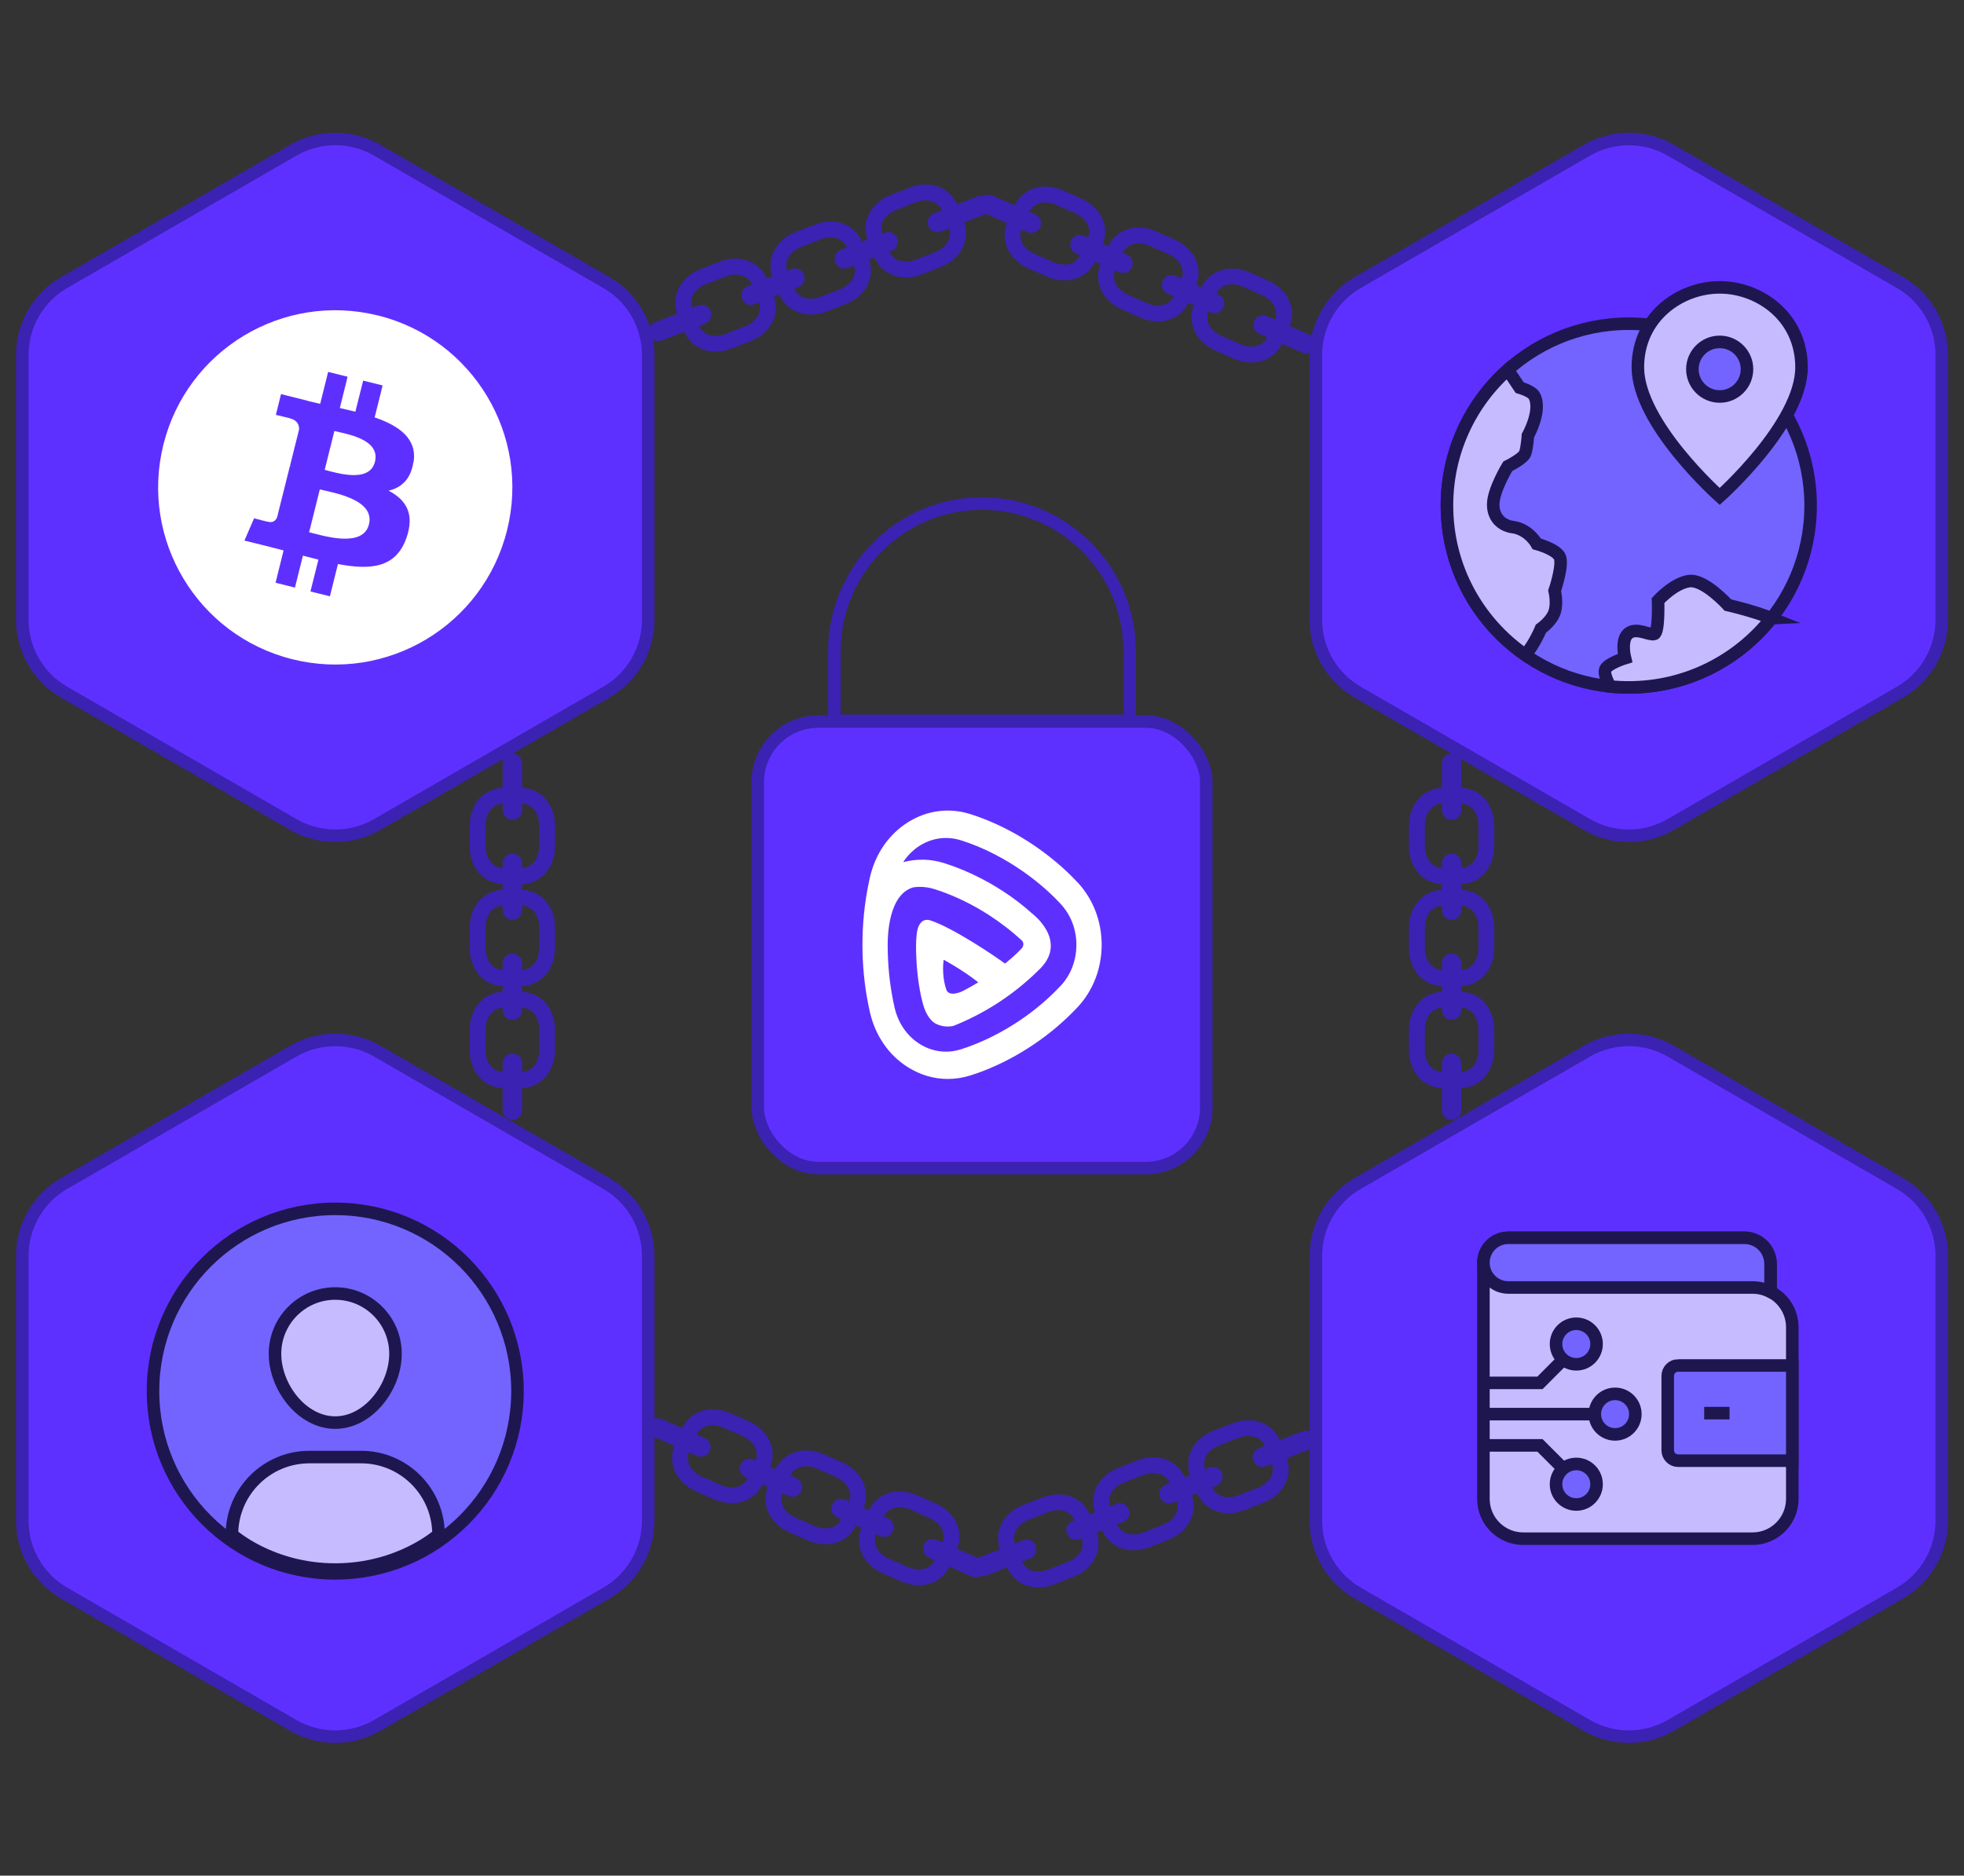 <?xml version="1.0" encoding="UTF-8"?>
<svg id="Capa_1" data-name="Capa 1" xmlns="http://www.w3.org/2000/svg" viewBox="0 0 312.96 298.88">
  <rect x="0" y="0" width="312.96" height="298.88" fill="#333333" stroke="none"/>
  <defs>
    <style>
      .cls-1 {
        fill: #7364ff;
      }

      .cls-1, .cls-2, .cls-3, .cls-4, .cls-5 {
        stroke-miterlimit: 10;
        stroke-width: 2px;
      }

      .cls-1, .cls-2, .cls-5 {
        stroke: #1e174f;
      }

      .cls-2 {
        fill: #c6bbff;
      }

      .cls-3 {
        fill: #5e30ff;
      }

      .cls-3, .cls-4 {
        stroke: #3b22b2;
      }

      .cls-6 {
        fill: #fff;
      }

      .cls-4, .cls-5 {
        fill: none;
      }

      .cls-7 {
        fill: #3b22b2;
      }
    </style>
  </defs>
  <g>
    <rect class="cls-3" x="120.75" y="114.98" width="71.47" height="71.15" rx="9.64" ry="9.64"/>
    <path class="cls-4" d="M156.48,80.24h0c12.98,0,23.52,10.54,23.52,23.52v11.1h-47.04v-11.1c0-12.98,10.54-23.52,23.52-23.52Z"/>
  </g>
  <path class="cls-7" d="M208.74,53.36l-3.23-1.41c1.15-2.99-.47-5.94-3.45-7.25l-2.93-1.29c-2.99-1.31-6.25-.5-7.67,2.37l-.84-.37c1.15-2.99-.47-5.94-3.45-7.25l-2.93-1.29c-2.99-1.31-6.25-.5-7.67,2.37l-.84-.37c1.15-2.99-.47-5.94-3.45-7.25l-2.93-1.29c-2.99-1.31-6.25-.5-7.67,2.37l-3.55-1.56c-.47-.21-.99-.16-1.41.08-.3-.07-.62-.06-.93.07l-3.28,1.28c-1.3-2.92-4.53-3.87-7.57-2.68l-2.98,1.16c-3.04,1.19-4.77,4.07-3.75,7.1l-.85.33c-1.3-2.92-4.53-3.87-7.57-2.68l-2.98,1.16c-3.04,1.19-4.77,4.07-3.75,7.1l-.85.33c-1.3-2.92-4.53-3.87-7.57-2.68l-2.98,1.16c-3.04,1.19-4.78,4.07-3.75,7.1l-3.61,1.41c-.8.31-1.2,1.21-.89,2.01.31.8,1.21,1.19,2.02.87l3.61-1.41c1.3,2.92,4.53,3.87,7.57,2.68l2.98-1.16c3.04-1.19,4.77-4.07,3.75-7.1l.85-.33c1.3,2.92,4.53,3.87,7.57,2.68l2.98-1.16c3.04-1.19,4.77-4.07,3.75-7.1l.85-.33c1.3,2.92,4.53,3.87,7.57,2.68l2.98-1.16c3.04-1.19,4.77-4.07,3.75-7.1l3.28-1.28c.07-.03.13-.06.19-.1l3.34,1.46c-1.15,2.99.47,5.94,3.45,7.25l2.93,1.29c2.99,1.31,6.25.5,7.67-2.37l.84.37c-1.15,2.99.47,5.94,3.45,7.25l2.93,1.29c2.99,1.31,6.25.5,7.67-2.37l.84.37c-1.15,2.99.47,5.94,3.45,7.25l2.93,1.29c2.99,1.31,6.25.5,7.67-2.37l3.23,1.41c.79.35,1.71,0,2.05-.79.34-.78-.02-1.7-.81-2.04ZM118.65,52.02l-2.98,1.16c-1.74.68-3.49.35-4.27-1.25l.96-.37c.8-.31,1.2-1.21.89-2.01-.31-.8-1.21-1.19-2.02-.87l-.96.37c-.51-1.71.56-3.14,2.3-3.81l2.98-1.16c1.74-.68,3.49-.35,4.27,1.25l-.69.27c-.8.31-1.2,1.21-.89,2.01.31.8,1.21,1.19,2.02.87l.69-.27c.51,1.71-.56,3.14-2.3,3.81ZM133.8,46.11l-2.98,1.16c-1.74.68-3.49.35-4.27-1.25l.66-.26c.8-.31,1.2-1.21.89-2.01-.31-.8-1.21-1.19-2.02-.87l-.66.26c-.51-1.71.56-3.14,2.3-3.81l2.98-1.16c1.74-.68,3.49-.35,4.27,1.25l-.99.39c-.8.31-1.2,1.21-.89,2.01.31.8,1.21,1.19,2.02.87l.99-.39c.51,1.71-.56,3.14-2.3,3.81ZM148.95,40.2l-2.98,1.16c-1.74.68-3.49.35-4.27-1.25l.36-.14c.8-.31,1.2-1.21.89-2.01-.31-.8-1.21-1.19-2.02-.87l-.36.14c-.51-1.71.56-3.14,2.3-3.81l2.98-1.16c1.74-.68,3.49-.35,4.27,1.25l-1.29.5c-.8.31-1.2,1.21-.89,2.01.31.8,1.21,1.19,2.02.87l1.29-.5c.51,1.71-.56,3.14-2.3,3.81ZM173.4,37.86l-.68-.3c-.79-.35-1.71,0-2.05.79-.34.78.02,1.7.81,2.04l.68.3c-.85,1.57-2.62,1.82-4.32,1.07l-2.93-1.29c-1.71-.75-2.72-2.22-2.14-3.91l.94.41c.79.35,1.71,0,2.05-.79.34-.78-.02-1.7-.81-2.04l-.94-.41c.85-1.57,2.62-1.82,4.32-1.07l2.93,1.29c1.71.75,2.72,2.22,2.14,3.91ZM188.29,44.39l-.97-.43c-.79-.35-1.71,0-2.05.79s.02,1.7.81,2.04l.97.43c-.85,1.57-2.62,1.82-4.32,1.07l-2.93-1.29c-1.71-.75-2.72-2.22-2.14-3.91l.65.28c.79.35,1.71,0,2.05-.79s-.02-1.7-.81-2.04l-.65-.28c.85-1.57,2.62-1.82,4.32-1.07l2.93,1.29c1.71.75,2.72,2.22,2.14,3.91ZM203.18,50.92l-1.27-.56c-.79-.35-1.71,0-2.05.79-.34.78.02,1.7.81,2.04l1.27.56c-.85,1.57-2.62,1.82-4.32,1.07l-2.93-1.29c-1.71-.75-2.72-2.22-2.14-3.91l.35.15c.79.35,1.71,0,2.05-.79.34-.78-.02-1.7-.81-2.04l-.35-.15c.85-1.57,2.62-1.82,4.32-1.07l2.93,1.29c1.71.75,2.72,2.22,2.14,3.91Z"/>
  <path class="cls-7" d="M104.23,228.98l3.23,1.41c-1.15,2.99.47,5.94,3.45,7.25l2.93,1.29c2.99,1.31,6.25.5,7.67-2.37l.84.37c-1.15,2.99.47,5.94,3.45,7.25l2.93,1.29c2.99,1.31,6.25.5,7.67-2.37l.84.37c-1.15,2.99.47,5.94,3.45,7.25l2.93,1.29c2.99,1.31,6.25.5,7.67-2.37l3.55,1.56c.47.21.99.16,1.41-.08.3.07.62.06.93-.07l3.28-1.28c1.3,2.92,4.53,3.87,7.57,2.68l2.98-1.16c3.04-1.19,4.77-4.07,3.75-7.1l.85-.33c1.3,2.92,4.53,3.87,7.57,2.68l2.98-1.16c3.04-1.19,4.77-4.07,3.75-7.1l.85-.33c1.3,2.92,4.53,3.87,7.57,2.68l2.98-1.16c3.04-1.19,4.78-4.07,3.75-7.1l3.61-1.41c.8-.31,1.2-1.21.89-2.01-.31-.8-1.21-1.19-2.02-.87l-3.61,1.41c-1.3-2.92-4.53-3.87-7.57-2.68l-2.98,1.16c-3.04,1.19-4.77,4.07-3.75,7.1l-.85.33c-1.3-2.92-4.53-3.87-7.57-2.68l-2.98,1.16c-3.04,1.19-4.77,4.07-3.75,7.1l-.85.33c-1.3-2.92-4.53-3.87-7.57-2.68l-2.98,1.16c-3.04,1.19-4.77,4.07-3.75,7.1l-3.28,1.28c-.07.03-.13.06-.19.1l-3.34-1.46c1.15-2.99-.47-5.94-3.45-7.25l-2.93-1.29c-2.99-1.31-6.25-.5-7.67,2.37l-.84-.37c1.15-2.99-.47-5.94-3.45-7.25l-2.93-1.29c-2.99-1.31-6.25-.5-7.67,2.37l-.84-.37c1.15-2.99-.47-5.94-3.45-7.25l-2.93-1.29c-2.99-1.31-6.25-.5-7.67,2.37l-3.23-1.41c-.79-.35-1.71,0-2.05.79-.34.78.02,1.7.81,2.04ZM194.31,230.31l2.98-1.16c1.74-.68,3.49-.35,4.27,1.25l-.96.37c-.8.31-1.2,1.21-.89,2.01.31.8,1.21,1.19,2.02.87l.96-.37c.51,1.71-.56,3.14-2.3,3.81l-2.98,1.16c-1.74.68-3.49.35-4.27-1.25l.69-.27c.8-.31,1.2-1.21.89-2.01-.31-.8-1.21-1.19-2.02-.87l-.69.27c-.51-1.71.56-3.14,2.3-3.81ZM179.16,236.23l2.98-1.16c1.74-.68,3.49-.35,4.27,1.25l-.66.26c-.8.31-1.2,1.21-.89,2.01.31.8,1.21,1.19,2.02.87l.66-.26c.51,1.71-.56,3.14-2.3,3.81l-2.98,1.16c-1.74.68-3.49.35-4.27-1.25l.99-.39c.8-.31,1.2-1.21.89-2.01-.31-.8-1.21-1.19-2.02-.87l-.99.39c-.51-1.71.56-3.14,2.3-3.81ZM164.01,242.14l2.98-1.16c1.74-.68,3.49-.35,4.27,1.25l-.36.14c-.8.31-1.2,1.21-.89,2.01.31.8,1.21,1.19,2.02.87l.36-.14c.51,1.71-.56,3.14-2.3,3.81l-2.98,1.16c-1.74.68-3.49.35-4.27-1.25l1.29-.5c.8-.31,1.2-1.21.89-2.01-.31-.8-1.21-1.19-2.02-.87l-1.29.5c-.51-1.71.56-3.14,2.3-3.81ZM139.57,244.48l.68.3c.79.35,1.71,0,2.05-.79.34-.78-.02-1.7-.81-2.04l-.68-.3c.85-1.57,2.62-1.82,4.32-1.07l2.93,1.29c1.71.75,2.72,2.22,2.14,3.91l-.94-.41c-.79-.35-1.71,0-2.05.79-.34.78.02,1.7.81,2.04l.94.41c-.85,1.57-2.62,1.82-4.32,1.07l-2.93-1.29c-1.71-.75-2.72-2.22-2.14-3.91ZM124.68,237.95l.97.43c.79.35,1.71,0,2.05-.79s-.02-1.7-.81-2.04l-.97-.43c.85-1.57,2.62-1.82,4.32-1.07l2.93,1.29c1.71.75,2.72,2.22,2.14,3.91l-.65-.28c-.79-.35-1.71,0-2.05.79s.02,1.7.81,2.04l.65.28c-.85,1.57-2.62,1.82-4.32,1.07l-2.93-1.29c-1.71-.75-2.72-2.22-2.14-3.91ZM109.78,231.42l1.27.56c.79.35,1.71,0,2.05-.79.34-.78-.02-1.7-.81-2.04l-1.27-.56c.85-1.57,2.62-1.82,4.32-1.07l2.93,1.29c1.71.75,2.72,2.22,2.14,3.91l-.35-.15c-.79-.35-1.71,0-2.05.79-.34.78.02,1.7.81,2.04l.35.15c-.85,1.57-2.62,1.82-4.32,1.07l-2.93-1.29c-1.71-.75-2.72-2.22-2.14-3.91Z"/>
  <path class="cls-7" d="M232.86,176.9v-3.52c3.2-.15,5.25-2.81,5.25-6.07v-3.2c0-3.26-2.05-5.93-5.25-6.07v-.91c3.2-.15,5.25-2.81,5.25-6.07v-3.2c0-3.26-2.05-5.93-5.25-6.07v-.91c3.2-.15,5.25-2.81,5.25-6.07v-3.2c0-3.26-2.05-5.93-5.25-6.07v-3.88c0-.86-.69-1.56-1.55-1.56s-1.55.7-1.55,1.56v3.88c-3.2.15-5.25,2.81-5.25,6.07v3.2c0,3.26,2.05,5.93,5.25,6.07v.91c-3.2.15-5.25,2.81-5.25,6.07v3.2c0,3.26,2.05,5.93,5.25,6.07v.91c-3.2.15-5.25,2.81-5.25,6.07v3.2c0,3.26,2.05,5.93,5.25,6.07v3.52c0,.86.69,1.56,1.55,1.56s1.55-.7,1.55-1.56ZM227.05,134.78v-3.2c0-1.86.94-3.38,2.72-3.53v1.03c0,.86.69,1.56,1.55,1.56s1.55-.7,1.55-1.56v-1.03c1.78.15,2.72,1.66,2.72,3.53v3.2c0,1.86-.94,3.38-2.72,3.53v-.74c0-.86-.69-1.56-1.55-1.56s-1.55.7-1.55,1.56v.74c-1.78-.15-2.72-1.66-2.72-3.53ZM227.05,151.04v-3.2c0-1.86.94-3.38,2.72-3.53v.71c0,.86.69,1.56,1.55,1.56s1.55-.7,1.55-1.56v-.71c1.78.15,2.72,1.66,2.72,3.53v3.2c0,1.86-.94,3.38-2.72,3.53v-1.06c0-.86-.69-1.56-1.55-1.56s-1.55.7-1.55,1.56v1.06c-1.78-.15-2.72-1.66-2.72-3.53ZM227.05,167.3v-3.2c0-1.86.94-3.38,2.72-3.53v.38c0,.86.69,1.56,1.55,1.56s1.55-.7,1.55-1.56v-.38c1.78.15,2.72,1.66,2.72,3.53v3.2c0,1.86-.94,3.38-2.72,3.53v-1.39c0-.86-.69-1.56-1.55-1.56s-1.55.7-1.55,1.56v1.39c-1.78-.15-2.72-1.66-2.72-3.53Z"/>
  <path class="cls-7" d="M83.19,176.9v-3.52c3.2-.15,5.25-2.81,5.25-6.07v-3.2c0-3.26-2.05-5.93-5.25-6.07v-.91c3.2-.15,5.25-2.81,5.25-6.07v-3.2c0-3.26-2.05-5.93-5.25-6.07v-.91c3.2-.15,5.25-2.81,5.25-6.07v-3.2c0-3.26-2.05-5.93-5.25-6.07v-3.88c0-.86-.69-1.56-1.55-1.56s-1.55.7-1.55,1.56v3.88c-3.2.15-5.25,2.81-5.25,6.07v3.2c0,3.26,2.05,5.93,5.25,6.07v.91c-3.2.15-5.25,2.81-5.25,6.07v3.2c0,3.26,2.05,5.93,5.25,6.07v.91c-3.2.15-5.25,2.81-5.25,6.07v3.2c0,3.26,2.05,5.93,5.25,6.07v3.52c0,.86.69,1.56,1.55,1.56s1.55-.7,1.55-1.56ZM77.38,134.78v-3.2c0-1.86.94-3.38,2.72-3.53v1.03c0,.86.69,1.56,1.55,1.56s1.55-.7,1.55-1.56v-1.03c1.78.15,2.72,1.66,2.72,3.53v3.2c0,1.86-.94,3.38-2.72,3.53v-.74c0-.86-.69-1.56-1.55-1.56s-1.55.7-1.55,1.56v.74c-1.78-.15-2.72-1.66-2.72-3.53ZM77.38,151.04v-3.2c0-1.86.94-3.38,2.72-3.53v.71c0,.86.69,1.56,1.55,1.56s1.55-.7,1.55-1.56v-.71c1.78.15,2.72,1.66,2.72,3.53v3.2c0,1.86-.94,3.38-2.72,3.53v-1.06c0-.86-.69-1.56-1.55-1.56s-1.55.7-1.55,1.56v1.06c-1.78-.15-2.72-1.66-2.72-3.53ZM77.38,167.3v-3.2c0-1.86.94-3.38,2.72-3.53v.38c0,.86.69,1.56,1.55,1.56s1.55-.7,1.55-1.56v-.38c1.78.15,2.72,1.66,2.72,3.53v3.2c0,1.86-.94,3.38-2.72,3.53v-1.39c0-.86-.69-1.56-1.55-1.56s-1.55.7-1.55,1.56v1.39c-1.78-.15-2.72-1.66-2.72-3.53Z"/>
  <path class="cls-3" d="M209.68,56.57v42.18c0,4.77,2.54,9.17,6.67,11.55l36.53,21.09c4.13,2.38,9.21,2.38,13.34,0l36.53-21.09c4.13-2.38,6.67-6.79,6.67-11.55v-42.18c0-4.77-2.54-9.17-6.67-11.55l-36.53-21.09c-4.13-2.38-9.21-2.38-13.34,0l-36.53,21.09c-4.13,2.38-6.67,6.79-6.67,11.55Z"/>
  <path class="cls-3" d="M209.68,200.13v42.18c0,4.77,2.54,9.17,6.67,11.55l36.53,21.09c4.13,2.38,9.21,2.38,13.34,0l36.53-21.09c4.13-2.38,6.67-6.79,6.67-11.55v-42.18c0-4.77-2.54-9.17-6.67-11.55l-36.53-21.09c-4.13-2.38-9.21-2.38-13.34,0l-36.53,21.09c-4.13,2.38-6.67,6.79-6.67,11.55Z"/>
  <path class="cls-3" d="M3.55,56.57v42.18c0,4.77,2.54,9.17,6.67,11.55l36.53,21.09c4.13,2.38,9.21,2.38,13.34,0l36.53-21.09c4.13-2.38,6.67-6.79,6.67-11.55v-42.18c0-4.77-2.54-9.17-6.67-11.55l-36.53-21.09c-4.13-2.38-9.21-2.38-13.34,0L10.22,45.02c-4.13,2.38-6.67,6.79-6.67,11.55Z"/>
  <path class="cls-3" d="M3.55,200.13v42.18c0,4.77,2.54,9.17,6.67,11.55l36.53,21.09c4.13,2.38,9.21,2.38,13.34,0l36.53-21.09c4.13-2.38,6.67-6.79,6.67-11.55v-42.18c0-4.77-2.54-9.17-6.67-11.55l-36.53-21.09c-4.13-2.38-9.21-2.38-13.34,0l-36.53,21.09c-4.13,2.38-6.67,6.79-6.67,11.55Z"/>
  <g>
    <circle class="cls-1" cx="259.54" cy="80.56" r="28.98"/>
    <path class="cls-2" d="M287.07,58.54c0,8.98-13.04,20.57-13.04,20.57,0,0-13.04-11.59-13.04-20.57,0-8.07,6.74-12.75,13.04-12.75s13.04,4.68,13.04,12.75Z"/>
    <path class="cls-2" d="M247.7,97.58c.52-1.46.03-3.44.03-3.44,0,0,1.46-4.29.77-5.49-.69-1.2-3.61-1.98-3.61-1.98,0,0-1.2-2.23-3.69-2.66-1.63-.17-3.26-1.29-3.26-3.61s2.32-6.1,2.32-6.1c0,0,2.41-1.18,2.75-2.03.34-.86.46-2.86.46-2.86,0,0,2.29-4.04,1-6.36-.41-.74-2.32-1.29-2.32-1.29l-1.89-2.83c-5.95,5.31-9.69,13.03-9.69,21.62,0,9.87,4.93,18.57,12.47,23.81,1.47-1.65,2.5-4.18,2.5-4.18,0,0,1.65-1.14,2.16-2.6Z"/>
    <path class="cls-2" d="M282.28,98.51c-2.94-1.18-6.95-2.1-6.95-2.1,0,0-3.73-4.15-6.18-3.81-2.45.34-4.94,3.09-4.94,3.09,0,0,.17,5.07-.6,5.33-.77.26-2.83-1.12-4.12-.09-1.29,1.03-.55,3.94-.55,3.94,0,0-2.8.87-3.15,1.82-.23.63.3,1.77.75,2.7.98.1,1.98.15,2.99.15,9.22,0,17.43-4.31,22.74-11.03Z"/>
    <circle class="cls-1" cx="274.03" cy="58.83" r="4.35"/>
  </g>
  <g>
    <circle class="cls-1" cx="53.42" cy="221.67" r="29.04"/>
    <g>
      <path class="cls-2" d="M57.54,232.18h-8.23c-6.82,0-12.35,5.53-12.35,12.35h0s6.17,5.58,16.46,5.58,16.46-5.58,16.46-5.58h0c0-6.82-5.53-12.35-12.35-12.35Z"/>
      <path class="cls-2" d="M43.82,215.72c0-5.3,4.3-9.6,9.6-9.6s9.6,4.3,9.6,9.6-4.3,10.97-9.6,10.97-9.6-5.67-9.6-10.97Z"/>
    </g>
  </g>
  <path class="cls-6" d="M171.67,140.57c-.27-.29-.55-.57-.82-.85-2.06-2.07-4.42-3.96-7.02-5.63-2.63-1.68-5.36-3.02-8.12-4h0c-.36-.13-.72-.25-1.08-.36-3.38-1.07-6.91-.61-9.94,1.29-3.06,1.92-5.21,5.04-6.07,8.79-.1.42-.19.85-.27,1.28-.61,3.06-.92,6.24-.92,9.46s.31,6.41.92,9.47c.09.43.18.85.27,1.27.86,3.75,3.01,6.87,6.07,8.78,1.96,1.23,4.14,1.86,6.34,1.86,1.2,0,2.41-.19,3.6-.56.36-.11.72-.23,1.09-.36,2.76-.98,5.49-2.32,8.12-4,2.56-1.63,4.92-3.53,7.01-5.63.28-.27.54-.55.81-.83,2.5-2.65,3.88-6.19,3.89-9.98,0-3.79-1.37-7.34-3.87-10ZM168.95,157.14c-.24.26-.49.51-.75.78-1.94,1.95-4.14,3.71-6.53,5.23-2.46,1.57-5.01,2.82-7.57,3.73-.33.12-.66.23-.99.33-2.22.7-4.55.4-6.55-.85-2.02-1.26-3.44-3.33-4.01-5.81-.09-.39-.17-.78-.25-1.18-.57-2.85-.85-5.81-.85-8.82,0-1.42.12-8.02,4.08-9.15.34-.05.69-.08,1.03-.08.79,0,1.59.12,2.38.37.33.1.66.22.99.33,2.56.91,5.11,2.16,7.56,3.73,1.97,1.27,3.78,2.67,5.41,4.18.24.36.2.75.03,1.02-.13.21-.39.44-.94,1-.59.55-1.21,1.09-1.84,1.6-1.85-1.37-8.36-5.72-11.85-6.87-1.29-.43-1.85.58-2.07,1.34-.51,1.77-.29,8.22.95,12.32,0,.02.01.03.02.05.39,1.27,1.07,2.19,1.72,2.62,0,0,1.32.88,3.05.45,2.3-.92,4.57-2.07,6.77-3.47,2.4-1.53,4.61-3.29,6.59-5.23.04-.04.07-.07.11-.11.25-.25,2.09-1.79,2-4.09-.05-1.31-.64-2.51-1.61-3.67-.39-.47-.86-.91-1.38-1.34-1.47-1.31-3.04-2.53-4.79-3.65-2.63-1.68-5.36-3.02-8.12-4h0c-.36-.13-.72-.25-1.08-.36-2.17-.69-4.41-.72-6.54-.16.65-1.03,1.67-2.02,2.65-2.63,1.29-.81,2.72-1.22,4.17-1.22.79,0,1.59.12,2.38.37.33.1.66.22.99.33,2.56.91,5.11,2.16,7.56,3.73,2.43,1.56,4.63,3.32,6.54,5.24.26.26.51.52.76.79,1.65,1.75,2.56,4.09,2.55,6.59,0,2.49-.91,4.83-2.56,6.57ZM155.89,156.53c-.75.46-1.51.89-2.28,1.29-.13.06-.25.12-.37.18,0,0-2.05.97-2.47-.36-.79-2.46-.39-4.7-.39-4.7,0,0,2.83,1.49,5.51,3.59Z"/>
  <g>
    <path class="cls-6" d="M53.28,68.69l-1.54,6.18c1.75.44,7.14,2.21,8.01-1.29.91-3.65-4.72-4.46-6.47-4.9Z"/>
    <path class="cls-6" d="M50.96,77.99l-1.7,6.82c2.1.52,8.58,2.6,9.53-1.25h0c1-4.01-5.73-5.05-7.83-5.57Z"/>
    <path class="cls-6" d="M60.25,50.28c-15.12-3.77-30.44,5.43-34.21,20.56-3.77,15.12,5.43,30.44,20.55,34.21,15.13,3.77,30.44-5.43,34.21-20.56h0c3.77-15.12-5.43-30.45-20.56-34.22ZM65.87,73.64h0c-.41,2.75-1.93,4.08-3.95,4.55,2.78,1.45,4.19,3.67,2.85,7.51-1.67,4.78-5.64,5.18-10.92,4.18l-1.28,5.14-3.1-.77,1.27-5.07c-.8-.2-1.62-.41-2.47-.64l-1.27,5.09-3.09-.77,1.28-5.15c-.72-.19-1.46-.38-2.21-.57l-4.03-1,1.54-3.55s2.28.61,2.25.56c.88.22,1.27-.35,1.42-.74l2.03-8.12.33.08c-.12-.05-.24-.08-.32-.1l1.45-5.8c.04-.66-.19-1.49-1.44-1.8.05-.03-2.25-.56-2.25-.56l.82-3.31,4.27,1.07v.02c.64.16,1.3.31,1.97.46l1.27-5.09,3.1.77-1.24,4.99c.83.19,1.67.38,2.48.58l1.24-4.95,3.1.77-1.27,5.09c3.91,1.35,6.77,3.37,6.21,7.12Z"/>
  </g>
  <g>
    <path class="cls-2" d="M236.38,201.59v37.26c0,3.5,2.84,6.34,6.34,6.34h36.54c3.5,0,6.34-2.84,6.34-6.34v-27.35c0-2.47-1.41-4.61-3.47-5.66v-.71s0-3.72,0-3.72c0-2.3-1.86-4.16-4.16-4.16h-37.63c-2.18,0-3.96,1.77-3.96,3.96h0v.38Z"/>
    <path class="cls-1" d="M282.12,205.84c-.86-.43-1.83-.68-2.85-.68h-38.93c-2.18,0-3.96-1.77-3.96-3.96h0c0-2.18,1.77-3.96,3.96-3.96h37.63c2.3,0,4.16,1.86,4.16,4.16v4.43s0,0,0,0Z"/>
    <g>
      <path class="cls-1" d="M267.41,217.59h18.19v15.17h-18.19c-.92,0-1.66-.74-1.66-1.66v-11.85c0-.92.74-1.66,1.66-1.66Z"/>
      <line class="cls-2" x1="271.56" y1="225.18" x2="275.6" y2="225.18"/>
    </g>
    <g>
      <polyline class="cls-5" points="236.38 220.36 245.39 220.36 249.26 216.48"/>
      <circle class="cls-1" cx="251.18" cy="214.17" r="3.23"/>
    </g>
    <g>
      <polyline class="cls-5" points="236.38 230.32 245.39 230.32 249.26 234.19"/>
      <circle class="cls-1" cx="251.18" cy="236.51" r="3.23"/>
    </g>
    <g>
      <line class="cls-5" x1="236.38" y1="225.34" x2="254.4" y2="225.34"/>
      <circle class="cls-1" cx="257.36" cy="225.34" r="3.23"/>
    </g>
  </g>
</svg>